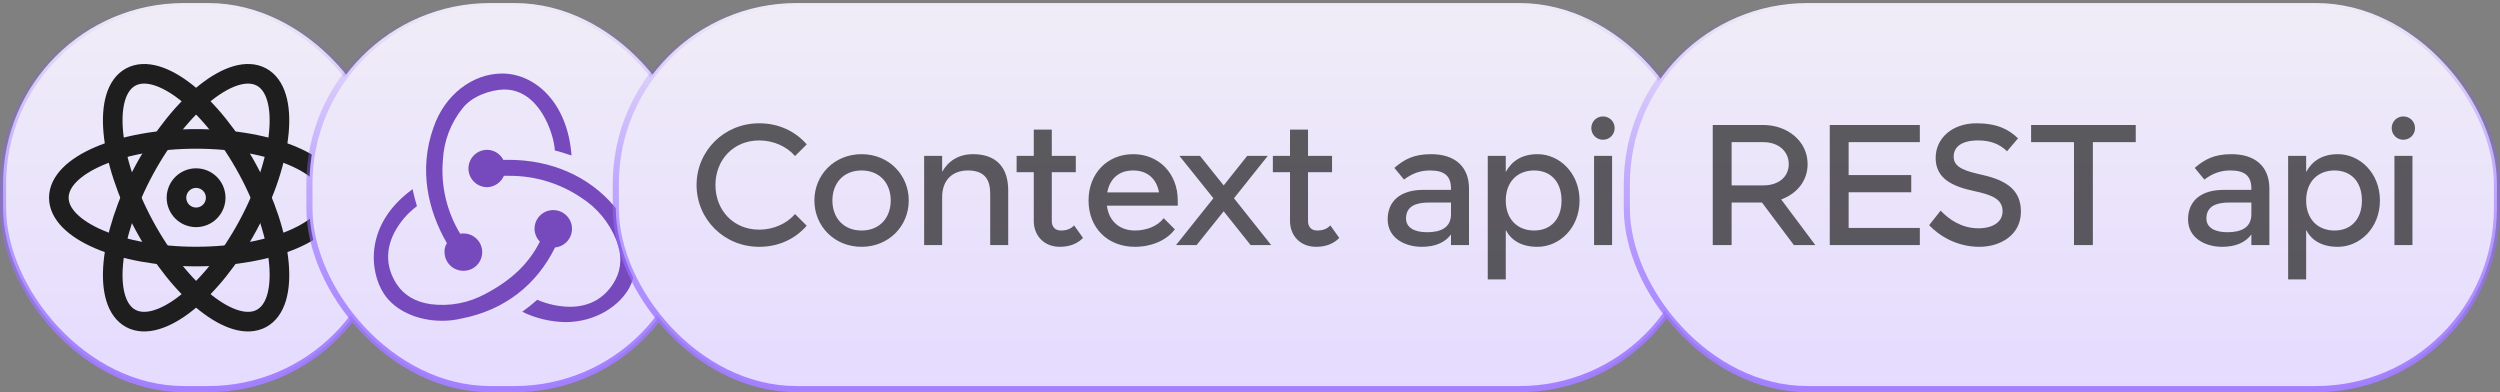 <svg xmlns="http://www.w3.org/2000/svg" fill="none" viewBox="0 0 408 64" height="64" width="408">
<rect x="0" y="0" width="408" height="64" fill="#808080" stroke="none"/>
<rect fill="url(#paint0_linear_2114_280)" rx="29.5" height="63" width="63" y="0.5" x="0.5"></rect>
<rect stroke="url(#paint1_linear_2114_280)" rx="29.5" height="63" width="63" y="0.5" x="0.5"></rect>
<path stroke-width="3.2" stroke="#1E1E1E" d="M54.402 32.269C54.402 37.571 44.373 41.869 32.002 41.869C19.63 41.869 9.602 37.571 9.602 32.269C9.602 26.966 19.63 22.669 32.002 22.669C44.373 22.669 54.402 26.966 54.402 32.269Z"></path>
<path stroke-width="3.2" stroke="#1E1E1E" d="M21.334 51.965C25.997 54.493 34.55 47.719 40.445 36.842C46.336 25.962 47.334 15.098 42.672 12.573C38.01 10.045 29.456 16.819 23.562 27.696C17.671 38.576 16.672 49.44 21.334 51.965Z"></path>
<path stroke-width="3.2" stroke="#1E1E1E" d="M42.672 51.965C38.01 54.493 29.456 47.719 23.562 36.842C17.671 25.962 16.672 15.098 21.334 12.573C25.997 10.045 34.55 16.819 40.445 27.696C46.336 38.576 47.334 49.44 42.672 51.965Z"></path>
<path stroke-width="3.2" stroke="#1E1E1E" d="M28.801 32.269C28.801 33.118 29.138 33.932 29.738 34.532C30.338 35.132 31.152 35.469 32.001 35.469C32.849 35.469 33.663 35.132 34.264 34.532C34.864 33.932 35.201 33.118 35.201 32.269C35.201 31.421 34.864 30.607 34.264 30.007C33.663 29.407 32.849 29.069 32.001 29.069C31.152 29.069 30.338 29.407 29.738 30.007C29.138 30.607 28.801 31.421 28.801 32.269Z"></path>
<rect fill="url(#paint2_linear_2114_280)" rx="29.5" height="63" width="63" y="0.5" x="50.5"></rect>
<rect stroke="url(#paint3_linear_2114_280)" rx="29.5" height="63" width="63" y="0.5" x="50.5"></rect>
<path fill="#764ABC" d="M90.609 40.334C87.604 46.477 82.342 50.61 75.382 51.969C74.314 52.231 73.219 52.358 72.12 52.35C68.114 52.35 64.441 50.68 62.658 47.946C60.265 44.304 59.45 36.582 67.342 30.869C67.503 31.741 67.83 32.936 68.047 33.644C66.497 34.795 65.229 36.282 64.338 37.994C62.869 40.878 63.032 43.76 64.772 46.424C65.974 48.22 67.876 49.312 70.324 49.645C73.38 50.032 76.481 49.448 79.188 47.976C83.431 45.746 86.258 43.082 88.108 39.44C87.585 38.899 87.275 38.187 87.237 37.436C87.209 36.63 87.502 35.846 88.051 35.256C88.601 34.666 89.362 34.318 90.168 34.288H90.281C91.065 34.284 91.821 34.582 92.391 35.119C92.962 35.657 93.304 36.393 93.347 37.176C93.39 37.958 93.13 38.728 92.622 39.324C92.113 39.921 91.395 40.299 90.615 40.381L90.609 40.334ZM100.18 33.59C104.257 38.211 104.367 43.649 102.791 46.804C101.322 49.685 97.449 52.57 92.241 52.57C89.81 52.52 87.418 51.945 85.23 50.884C85.995 50.34 87.08 49.468 87.677 48.924C89.365 49.656 91.18 50.044 93.019 50.066C96.391 50.066 98.945 48.49 100.467 45.609C101.446 43.706 101.502 41.476 100.578 39.193C99.443 36.319 97.424 33.881 94.812 32.232C91.385 29.922 87.346 28.69 83.214 28.696H82.236C82.007 29.223 81.636 29.675 81.164 30.002C80.692 30.329 80.138 30.517 79.565 30.546H79.461C78.668 30.536 77.91 30.217 77.348 29.657C76.786 29.098 76.464 28.341 76.451 27.548C76.438 26.755 76.735 25.988 77.278 25.41C77.821 24.832 78.569 24.489 79.361 24.453H79.471C80.023 24.453 80.565 24.606 81.036 24.894C81.507 25.182 81.89 25.594 82.142 26.085H83.013C89.958 26.085 96.054 28.75 100.18 33.59ZM72.554 41.269C72.496 40.715 72.631 40.157 72.934 39.69C69.89 34.415 68.26 27.728 70.761 20.767C72.554 15.536 77.067 12 81.962 12C87.183 12 92.622 16.57 93.273 25.378C92.458 25.107 91.27 24.71 90.555 24.563C90.378 21.682 87.945 14.504 82.179 14.611C80.112 14.668 77.067 15.646 75.502 17.655C73.565 20.055 72.438 23.006 72.283 26.085C71.916 30.308 72.907 34.537 75.111 38.157C75.233 38.113 75.362 38.095 75.492 38.104H75.599C76.406 38.09 77.186 38.396 77.768 38.957C78.349 39.518 78.684 40.286 78.698 41.094C78.713 41.901 78.406 42.681 77.846 43.263C77.285 43.844 76.516 44.179 75.709 44.194H75.599C74.811 44.191 74.054 43.884 73.487 43.337C72.92 42.791 72.586 42.046 72.554 41.259V41.269Z"></path>
<rect fill="url(#paint4_linear_2114_280)" rx="29.5" height="63" width="177" y="0.5" x="100.5"></rect>
<rect stroke="url(#paint5_linear_2114_280)" rx="29.5" height="63" width="177" y="0.5" x="100.5"></rect>
<path fill-opacity="0.75" fill="#2A2A2A" d="M116.76 30.2C116.76 34.288 119.672 37.48 123.9 37.48C126.224 37.48 128.408 36.5 129.752 34.932L131.656 36.836C129.836 38.936 127.148 40.28 123.9 40.28C118.16 40.28 113.68 35.772 113.68 30.2C113.68 24.628 118.16 20.12 123.9 20.12C127.148 20.12 129.836 21.464 131.656 23.564L129.752 25.468C128.408 23.9 126.224 22.92 123.9 22.92C119.672 22.92 116.76 26.112 116.76 30.2ZM135.848 32.72C135.848 35.492 137.612 37.62 140.608 37.62C143.604 37.62 145.368 35.492 145.368 32.72C145.368 29.948 143.604 27.82 140.608 27.82C137.612 27.82 135.848 29.948 135.848 32.72ZM132.908 32.72C132.908 28.548 136.156 25.16 140.608 25.16C145.06 25.16 148.308 28.548 148.308 32.72C148.308 36.892 145.06 40.28 140.608 40.28C136.156 40.28 132.908 36.892 132.908 32.72ZM150.819 25.44H153.759V28.044C154.739 26.28 156.447 25.16 158.799 25.16C162.691 25.16 164.539 27.428 164.539 31.04V40H161.599V31.6C161.599 29.388 160.759 27.82 157.959 27.82C155.467 27.82 153.759 29.36 153.759 32.16V40H150.819V25.44ZM172.996 40.28C170.224 40.28 168.712 38.292 168.712 36.08V28.1H165.912V25.44H168.712V21.156H171.652V25.44H175.572V28.1H171.652V36.08C171.652 36.92 172.1 37.62 173.164 37.62C174.116 37.62 174.816 37.312 175.292 36.78L176.748 38.824C175.992 39.636 174.732 40.28 172.996 40.28ZM189.158 31.404C188.738 29.136 187.226 27.82 184.93 27.82C182.634 27.82 181.122 29.136 180.702 31.404H189.158ZM177.65 32.72C177.65 28.268 180.758 25.16 184.93 25.16C189.102 25.16 192.21 28.268 192.21 32.72V33.56H180.646C180.954 36.108 182.746 37.62 185.21 37.62C187.002 37.62 188.878 36.976 189.914 35.604L191.734 37.424C190.418 39.216 187.926 40.28 185.21 40.28C180.758 40.28 177.65 37.172 177.65 32.72ZM192.482 25.44H195.842L199.706 30.256L203.542 25.44H206.902L201.386 32.356L207.462 40H204.102L199.706 34.484L195.282 40H191.922L198.026 32.356L192.482 25.44ZM214.813 40.28C212.041 40.28 210.529 38.292 210.529 36.08V28.1H207.729V25.44H210.529V21.156H213.469V25.44H217.389V28.1H213.469V36.08C213.469 36.92 213.917 37.62 214.981 37.62C215.933 37.62 216.633 37.312 217.109 36.78L218.565 38.824C217.809 39.636 216.549 40.28 214.813 40.28ZM229.465 35.66C229.465 37.144 230.837 37.9 232.881 37.9C235.065 37.9 236.801 37.2 236.801 34.96V33.056H233.161C231.229 33.056 229.465 33.56 229.465 35.66ZM226.469 35.8C226.469 32.86 228.485 30.984 232.321 30.984H236.801V30.76C236.801 28.66 235.653 27.82 233.385 27.82C231.873 27.82 230.557 28.24 229.129 29.304L227.561 27.4C229.157 26.028 230.697 25.16 233.553 25.16C237.557 25.16 239.741 27.288 239.741 30.76V40H236.801V38.264C235.877 39.524 234.309 40.28 232.041 40.28C229.269 40.28 226.469 38.852 226.469 35.8ZM245.743 32.72C245.743 35.772 247.647 37.62 250.363 37.62C253.079 37.62 254.843 35.772 254.843 32.72C254.843 29.668 253.079 27.82 250.363 27.82C247.647 27.82 245.743 29.668 245.743 32.72ZM242.803 45.6V25.44H245.743V28.072C246.695 26.308 248.347 25.16 250.923 25.16C254.535 25.16 257.783 28.268 257.783 32.72C257.783 37.172 254.535 40.28 250.923 40.28C248.263 40.28 246.639 39.216 245.743 37.536V45.6H242.803ZM259.703 20.904C259.703 19.84 260.543 19 261.607 19C262.671 19 263.511 19.84 263.511 20.904C263.511 21.968 262.671 22.808 261.607 22.808C260.543 22.808 259.703 21.968 259.703 20.904ZM260.151 25.44H263.091V40H260.151V25.44Z"></path>
<rect fill="url(#paint6_linear_2114_280)" rx="29.5" height="63" width="142" y="0.5" x="265.5"></rect>
<rect stroke="url(#paint7_linear_2114_280)" rx="29.5" height="63" width="142" y="0.5" x="265.5"></rect>
<path fill-opacity="0.75" fill="#2A2A2A" d="M282.6 23.2V30.256H287.78C290.244 30.256 291.924 28.884 291.924 26.784C291.924 24.684 290.244 23.2 287.78 23.2H282.6ZM287.556 33.056H282.6V40H279.52V20.4H287.78C291.672 20.4 295.004 23.004 295.004 26.784C295.004 29.556 293.212 31.628 290.692 32.552L296.264 40H292.764L287.556 33.056ZM313.318 40H298.618V20.4H313.318V23.2H301.698V28.576H311.918V31.376H301.698V37.2H313.318V40ZM315.899 25.776C315.899 22.5 318.671 20.12 322.563 20.12C325.895 20.12 327.883 21.128 329.339 22.584L327.547 24.684C326.287 23.452 324.747 22.92 322.843 22.92C320.099 22.92 318.839 23.984 318.839 25.58C318.839 27.4 320.827 27.932 323.543 28.548C327.631 29.472 329.815 31.124 329.815 34.54C329.815 38.432 326.371 40.28 323.039 40.28C319.427 40.28 316.571 38.572 314.835 36.752L316.711 34.372C318.055 35.8 320.127 37.256 322.871 37.256C325.335 37.256 326.819 36.164 326.819 34.484C326.819 32.552 325.223 31.824 322.171 31.18C318.503 30.396 315.899 29.08 315.899 25.776ZM341.555 23.2V40H338.475V23.2H331.475V20.4H348.555V23.2H341.555ZM360.086 35.66C360.086 37.144 361.458 37.9 363.502 37.9C365.686 37.9 367.422 37.2 367.422 34.96V33.056H363.782C361.85 33.056 360.086 33.56 360.086 35.66ZM357.09 35.8C357.09 32.86 359.106 30.984 362.942 30.984H367.422V30.76C367.422 28.66 366.274 27.82 364.006 27.82C362.494 27.82 361.178 28.24 359.75 29.304L358.182 27.4C359.778 26.028 361.318 25.16 364.174 25.16C368.178 25.16 370.362 27.288 370.362 30.76V40H367.422V38.264C366.498 39.524 364.93 40.28 362.662 40.28C359.89 40.28 357.09 38.852 357.09 35.8ZM376.364 32.72C376.364 35.772 378.268 37.62 380.984 37.62C383.7 37.62 385.464 35.772 385.464 32.72C385.464 29.668 383.7 27.82 380.984 27.82C378.268 27.82 376.364 29.668 376.364 32.72ZM373.424 45.6V25.44H376.364V28.072C377.316 26.308 378.968 25.16 381.544 25.16C385.156 25.16 388.404 28.268 388.404 32.72C388.404 37.172 385.156 40.28 381.544 40.28C378.884 40.28 377.26 39.216 376.364 37.536V45.6H373.424ZM390.324 20.904C390.324 19.84 391.164 19 392.228 19C393.292 19 394.132 19.84 394.132 20.904C394.132 21.968 393.292 22.808 392.228 22.808C391.164 22.808 390.324 21.968 390.324 20.904ZM390.772 25.44H393.712V40H390.772V25.44Z"></path>
<defs>
<linearGradient gradientUnits="userSpaceOnUse" y2="64" x2="32" y1="0" x1="32" id="paint0_linear_2114_280">
<stop stop-color="#F0EDF7"></stop>
<stop stop-color="#E5DBFF" offset="1"></stop>
</linearGradient>
<linearGradient gradientUnits="userSpaceOnUse" y2="64" x2="32" y1="0" x1="32" id="paint1_linear_2114_280">
<stop stop-opacity="0" stop-color="#7E4DFF"></stop>
<stop stop-color="#A480FF" offset="1"></stop>
</linearGradient>
<linearGradient gradientUnits="userSpaceOnUse" y2="64" x2="82" y1="0" x1="82" id="paint2_linear_2114_280">
<stop stop-color="#F0EDF7"></stop>
<stop stop-color="#E5DBFF" offset="1"></stop>
</linearGradient>
<linearGradient gradientUnits="userSpaceOnUse" y2="64" x2="82" y1="0" x1="82" id="paint3_linear_2114_280">
<stop stop-opacity="0" stop-color="#7E4DFF"></stop>
<stop stop-color="#A480FF" offset="1"></stop>
</linearGradient>
<linearGradient gradientUnits="userSpaceOnUse" y2="64" x2="189" y1="0" x1="189" id="paint4_linear_2114_280">
<stop stop-color="#F0EDF7"></stop>
<stop stop-color="#E5DBFF" offset="1"></stop>
</linearGradient>
<linearGradient gradientUnits="userSpaceOnUse" y2="64" x2="189" y1="0" x1="189" id="paint5_linear_2114_280">
<stop stop-opacity="0" stop-color="#7E4DFF"></stop>
<stop stop-color="#A480FF" offset="1"></stop>
</linearGradient>
<linearGradient gradientUnits="userSpaceOnUse" y2="64" x2="336.5" y1="0" x1="336.5" id="paint6_linear_2114_280">
<stop stop-color="#F0EDF7"></stop>
<stop stop-color="#E5DBFF" offset="1"></stop>
</linearGradient>
<linearGradient gradientUnits="userSpaceOnUse" y2="64" x2="336.5" y1="0" x1="336.5" id="paint7_linear_2114_280">
<stop stop-opacity="0" stop-color="#7E4DFF"></stop>
<stop stop-color="#A480FF" offset="1"></stop>
</linearGradient>
</defs>
</svg>
